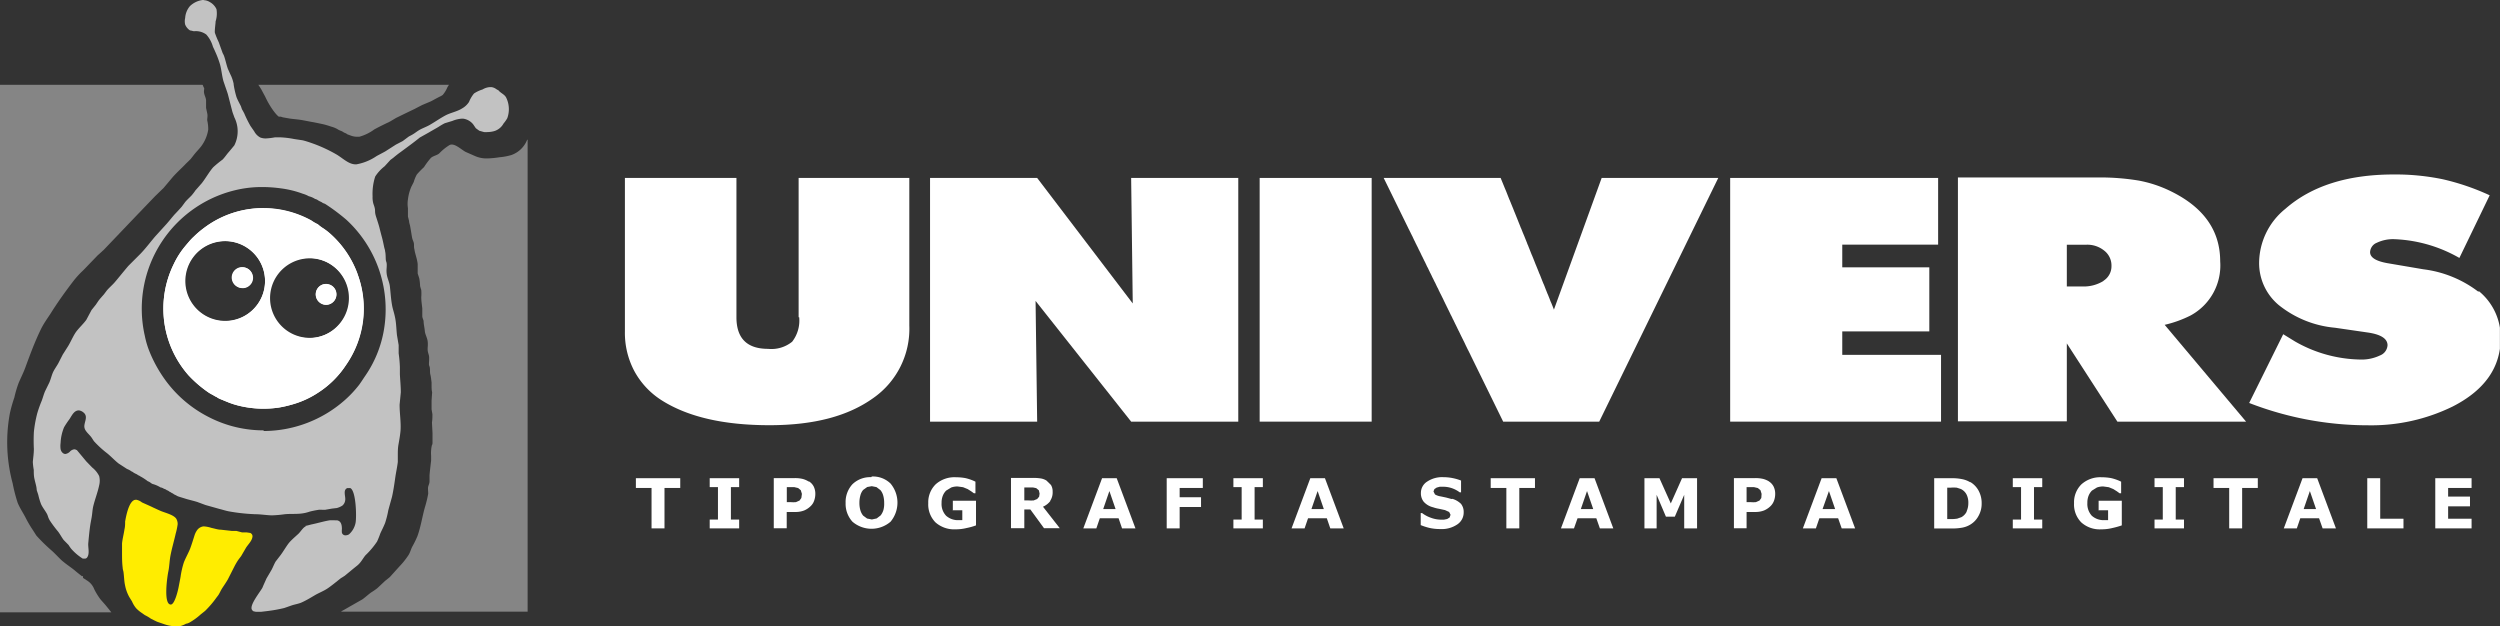 <svg id="logo-1" xmlns="http://www.w3.org/2000/svg" xmlns:xlink="http://www.w3.org/1999/xlink" viewBox="0 0 266.52 66.76"><rect x="0" y="0" width="266.52" height="66.76" fill="#333333" stroke="none"/><defs><clipPath id="clip-path" transform="translate(-5.8 -4.18)"><rect x="5.79" y="4.18" width="266.52" height="66.76" style="fill:none"/></clipPath><clipPath id="clip-path-4" transform="translate(-5.8 -4.18)"><rect x="5.79" y="4.18" width="266.52" height="66.75" style="fill:none"/></clipPath><clipPath id="clip-path-40" transform="translate(-5.8 -4.18)"><rect x="0.26" y="-2.82" width="68.72" height="73.28" style="fill:none"/></clipPath><clipPath id="clip-path-42" transform="translate(-5.8 -4.18)"><rect x="24.32" y="6.22" width="38.37" height="13.68" style="fill:none"/></clipPath><clipPath id="clip-path-46" transform="translate(-5.8 -4.18)"><rect x="-3.21" y="6.22" width="74.25" height="64.25" style="fill:none"/></clipPath></defs><g style="clip-path:url(#clip-path)"><polygon points="67.79 50.98 67.79 52.02 69.46 52.02 69.46 56.33 70.84 56.33 70.84 52.02 72.52 52.02 72.52 50.98 67.79 50.98" style="fill:#fff"/></g><g style="clip-path:url(#clip-path)"><polygon points="75.66 50.98 75.66 51.93 76.54 51.93 76.54 55.39 75.66 55.39 75.66 56.33 78.8 56.33 78.8 55.39 77.92 55.39 77.92 51.93 78.8 51.93 78.8 50.98 75.66 50.98" style="fill:#fff"/></g><g style="clip-path:url(#clip-path)"><g style="clip-path:url(#clip-path-4)"><path d="M92,55.51a2.33,2.33,0,0,0-.62-.27,3.49,3.49,0,0,0-.86-.09H88.29V60.5h1.38V58.76h.86a2.54,2.54,0,0,0,1-.16,2.23,2.23,0,0,0,.71-.48,1.43,1.43,0,0,0,.36-.58,2.1,2.1,0,0,0,.12-.7,1.74,1.74,0,0,0-.17-.79,1.41,1.41,0,0,0-.49-.54m-.83,1.76-.19.27-.38.17a3.15,3.15,0,0,1-.58,0h-.4v-1.6h.79l.42.1.28.23.12.39Z" transform="translate(-5.8 -4.18)" style="fill:#fff"/></g><g style="clip-path:url(#clip-path-4)"><path d="M98.68,55.05a2.72,2.72,0,0,0-2,.75,2.79,2.79,0,0,0-.73,2,2.82,2.82,0,0,0,.73,2,3.12,3.12,0,0,0,4.06,0,3.18,3.18,0,0,0,0-4.07,2.68,2.68,0,0,0-2-.75m1.24,3.57a1.77,1.77,0,0,1-.3.58l-.42.32-.51.11-.51-.1-.42-.31a1.59,1.59,0,0,1-.29-.55,2.69,2.69,0,0,1-.11-.81,2.86,2.86,0,0,1,.11-.82,1.47,1.47,0,0,1,.29-.56l.43-.31.49-.09.5.1.42.32a1.5,1.5,0,0,1,.29.55,2.81,2.81,0,0,1,.11.82,2.54,2.54,0,0,1-.08.75" transform="translate(-5.8 -4.18)" style="fill:#fff"/></g><g style="clip-path:url(#clip-path-4)"><path d="M107.32,58.58h1.07v1.05h-.34a1.9,1.9,0,0,1-1.39-.47,1.82,1.82,0,0,1-.48-1.36,2,2,0,0,1,.13-.77,1.64,1.64,0,0,1,.36-.55l.54-.33a2,2,0,0,1,.67-.11l.59.08.49.2.38.24.29.21h.16V55.53a4.79,4.79,0,0,0-1.07-.38,5.42,5.42,0,0,0-1-.09,3,3,0,0,0-2.18.76,2.69,2.69,0,0,0-.78,2,2.72,2.72,0,0,0,.77,2.05,3,3,0,0,0,2.14.74,4.76,4.76,0,0,0,1.18-.14,6.23,6.23,0,0,0,1-.28V57.56h-2.47v1Z" transform="translate(-5.8 -4.18)" style="fill:#fff"/></g><g style="clip-path:url(#clip-path-4)"><path d="M117.74,57.6a1.62,1.62,0,0,0,.28-1,1.33,1.33,0,0,0-.18-.72l-.48-.47a1.64,1.64,0,0,0-.64-.23,4.93,4.93,0,0,0-.82-.05h-2.32v5.36H115v-2h.64l1.46,2h1.68l-1.79-2.29a2,2,0,0,0,.8-.63m-1.21-.44-.21.25-.37.15a4.22,4.22,0,0,1-.55,0H115V56.15h.94l.33.07.28.23.08.35Z" transform="translate(-5.8 -4.18)" style="fill:#fff"/></g></g><g style="clip-path:url(#clip-path)"><path d="M123.29,55.16l-2,5.35h1.39l.37-1.08h2l.37,1.08h1.43l-2-5.35Zm.78,1.37.66,1.92h-1.32Z" transform="translate(-5.8 -4.18)" style="fill:#fff"/></g><g style="clip-path:url(#clip-path)"><polygon points="124.38 50.98 124.38 56.33 125.76 56.33 125.76 54.05 128.04 54.05 128.04 53.01 125.76 53.01 125.76 52.02 128.23 52.02 128.23 50.98 124.38 50.98" style="fill:#fff"/></g><g style="clip-path:url(#clip-path)"><polygon points="131.49 50.98 131.49 51.93 132.37 51.93 132.37 55.39 131.49 55.39 131.49 56.33 134.63 56.33 134.63 55.39 133.75 55.39 133.75 51.93 134.63 51.93 134.63 50.98 131.49 50.98" style="fill:#fff"/></g><g style="clip-path:url(#clip-path)"><path d="M145.49,55.16l-2,5.35h1.39l.37-1.08h2l.37,1.08h1.43l-2-5.35Zm.78,1.37.66,1.92h-1.32Z" transform="translate(-5.8 -4.18)" style="fill:#fff"/></g><g style="clip-path:url(#clip-path)"><g style="clip-path:url(#clip-path-4)"><path d="M160.55,57.38l-.59-.16-.57-.12a1.66,1.66,0,0,1-.61-.21l-.16-.32.1-.25.24-.16.33-.09.34,0a2.9,2.9,0,0,1,1,.17,3,3,0,0,1,.79.43h.14V55.41a5.29,5.29,0,0,0-.89-.26,5.19,5.19,0,0,0-1-.1,2.87,2.87,0,0,0-1.72.47,1.42,1.42,0,0,0-.67,1.22,1.44,1.44,0,0,0,.3.93,1.93,1.93,0,0,0,1,.59,3.62,3.62,0,0,0,.63.16l.64.14.44.2.15.3-.1.29-.26.16-.34.07-.33,0a3.18,3.18,0,0,1-1-.18,3.43,3.43,0,0,1-1-.52h-.15v1.28a6.33,6.33,0,0,0,.93.3,5,5,0,0,0,1.16.12,2.93,2.93,0,0,0,1.82-.5,1.52,1.52,0,0,0,.67-1.29,1.37,1.37,0,0,0-.29-.9,2.23,2.23,0,0,0-.91-.53" transform="translate(-5.8 -4.18)" style="fill:#fff"/></g></g><g style="clip-path:url(#clip-path)"><polygon points="158.92 50.98 158.92 52.02 160.59 52.02 160.59 56.33 161.97 56.33 161.97 52.02 163.64 52.02 163.64 50.98 158.92 50.98" style="fill:#fff"/></g><g style="clip-path:url(#clip-path)"><path d="M174.21,55.16l-2,5.35h1.39l.38-1.08h2l.38,1.08h1.43l-2-5.35Zm.78,1.37.66,1.92h-1.32Z" transform="translate(-5.8 -4.18)" style="fill:#fff"/></g><g style="clip-path:url(#clip-path)"><polygon points="179.32 50.98 178.12 53.67 176.91 50.98 175.31 50.98 175.31 56.33 176.61 56.33 176.61 52.75 177.6 55.08 178.55 55.08 179.55 52.75 179.55 56.33 180.92 56.33 180.92 50.98 179.32 50.98" style="fill:#fff"/></g><g style="clip-path:url(#clip-path)"><g style="clip-path:url(#clip-path-4)"><path d="M194.4,55.51a2.33,2.33,0,0,0-.62-.27,3.49,3.49,0,0,0-.86-.09h-2.27V60.5H192V58.76h.86a2.54,2.54,0,0,0,1-.16,2.23,2.23,0,0,0,.71-.48,1.55,1.55,0,0,0,.36-.58,2.1,2.1,0,0,0,.12-.7,1.74,1.74,0,0,0-.17-.79,1.41,1.41,0,0,0-.49-.54m-.82,1.76-.19.27-.38.17a3.15,3.15,0,0,1-.58,0H192v-1.6h.78l.42.1.28.23.12.39Z" transform="translate(-5.8 -4.18)" style="fill:#fff"/></g></g><g style="clip-path:url(#clip-path)"><path d="M200,55.16l-2,5.35h1.39l.37-1.08h2l.38,1.08h1.43l-2-5.35Zm.78,1.37.66,1.92H200.1Z" transform="translate(-5.8 -4.18)" style="fill:#fff"/></g><g style="clip-path:url(#clip-path)"><g style="clip-path:url(#clip-path-4)"><path d="M215.82,55.58a2.67,2.67,0,0,0-.8-.31,5.27,5.27,0,0,0-1.13-.11H212v5.36h1.89a5.93,5.93,0,0,0,1.11-.09,2.56,2.56,0,0,0,.86-.33,2.36,2.36,0,0,0,.86-.91,2.62,2.62,0,0,0,.34-1.34,2.75,2.75,0,0,0-.32-1.35,2.41,2.41,0,0,0-.87-.92m-.41,3.15a1.39,1.39,0,0,1-.55.58l-.45.16a4.13,4.13,0,0,1-.72.05h-.35V56.17h.35a3.84,3.84,0,0,1,.67,0l.43.14a1.34,1.34,0,0,1,.61.59,1.93,1.93,0,0,1,.19.9,2.13,2.13,0,0,1-.18.89" transform="translate(-5.8 -4.18)" style="fill:#fff"/></g></g><g style="clip-path:url(#clip-path)"><polygon points="214.58 50.98 214.58 51.93 215.46 51.93 215.46 55.39 214.58 55.39 214.58 56.33 217.72 56.33 217.72 55.39 216.84 55.39 216.84 51.93 217.72 51.93 217.72 50.98 214.58 50.98" style="fill:#fff"/></g><g style="clip-path:url(#clip-path)"><g style="clip-path:url(#clip-path-4)"><path d="M229.47,58.58h1.07v1.05h-.35a1.9,1.9,0,0,1-1.39-.47,1.86,1.86,0,0,1-.47-1.36,2,2,0,0,1,.13-.77,1.64,1.64,0,0,1,.36-.55l.53-.33a2,2,0,0,1,.67-.11l.59.08.49.2.38.24.29.21h.16V55.53a4.79,4.79,0,0,0-1.07-.38,5.42,5.42,0,0,0-1-.09,3,3,0,0,0-2.17.76,2.69,2.69,0,0,0-.78,2,2.72,2.72,0,0,0,.77,2.05,2.93,2.93,0,0,0,2.14.74,4.76,4.76,0,0,0,1.18-.14,8.42,8.42,0,0,0,1-.28V57.56h-2.47v1Z" transform="translate(-5.8 -4.18)" style="fill:#fff"/></g></g><g style="clip-path:url(#clip-path)"><polygon points="229.69 50.98 229.69 51.93 230.57 51.93 230.57 55.39 229.69 55.39 229.69 56.33 232.83 56.33 232.83 55.39 231.95 55.39 231.95 51.93 232.83 51.93 232.83 50.98 229.69 50.98" style="fill:#fff"/></g><g style="clip-path:url(#clip-path)"><polygon points="235.98 50.98 235.98 52.02 237.65 52.02 237.65 56.33 239.03 56.33 239.03 52.02 240.7 52.02 240.7 50.98 235.98 50.98" style="fill:#fff"/></g><g style="clip-path:url(#clip-path)"><path d="M251.27,55.16l-2,5.35h1.39l.37-1.08h2l.38,1.08h1.42l-2-5.35Zm.78,1.37.66,1.92h-1.32Z" transform="translate(-5.8 -4.18)" style="fill:#fff"/></g><g style="clip-path:url(#clip-path)"><polygon points="252.37 50.98 252.37 56.33 256.23 56.33 256.23 55.3 253.75 55.3 253.75 50.98 252.37 50.98" style="fill:#fff"/></g><g style="clip-path:url(#clip-path)"><polygon points="259.62 50.98 259.62 56.33 263.49 56.33 263.49 55.3 260.99 55.3 260.99 53.98 263.32 53.98 263.32 52.94 260.99 52.94 260.99 52.02 263.49 52.02 263.49 50.98 259.62 50.98" style="fill:#fff"/></g><g style="clip-path:url(#clip-path)"><g style="clip-path:url(#clip-path-4)"><path d="M91,38a3.67,3.67,0,0,1-.75,2.61,3.51,3.51,0,0,1-2.57.76c-2.24,0-3.37-1.12-3.37-3.37V23.15H72.42V39.54a8.68,8.68,0,0,0,1,4.19,8.46,8.46,0,0,0,2.91,3.12c2.8,1.78,6.64,2.66,11.49,2.66s8.44-1,11.1-2.91a9,9,0,0,0,3.82-7.71V23.15H90.94V38Z" transform="translate(-5.8 -4.18)" style="fill:#fff"/></g></g><g style="clip-path:url(#clip-path)"><polygon points="110.4 32.08 120.59 44.95 132.01 44.95 132.01 18.97 120.59 18.97 120.76 32.35 110.57 18.97 99.15 18.97 99.15 44.95 110.57 44.95 110.4 32.08" style="fill:#fff"/></g><g style="clip-path:url(#clip-path)"><rect x="134.29" y="18.97" width="11.94" height="25.98" style="fill:#fff"/></g><g style="clip-path:url(#clip-path)"><polygon points="165.66 33.01 165.63 32.93 165.62 32.89 165.57 32.78 165.55 32.72 165.42 32.4 165.39 32.32 165.32 32.17 165.26 32.02 165.26 32.02 165.26 32.02 165.2 31.86 165.02 31.41 164.95 31.26 164.95 31.25 164.89 31.1 164.83 30.95 164.8 30.88 164.77 30.8 164.65 30.49 164.59 30.34 164.52 30.19 164.52 30.19 164.46 30.04 164.4 29.89 164.22 29.43 164.16 29.28 164.09 29.13 164.09 29.13 164.09 29.13 164.03 28.97 163.97 28.82 163.85 28.52 163.81 28.43 163.79 28.37 163.72 28.21 163.66 28.06 163.65 28.03 163.42 27.45 163.42 27.45 163.39 27.39 163.36 27.3 163.29 27.15 163.23 27 162.99 26.39 162.96 26.33 162.93 26.23 162.86 26.08 162.84 26.03 162.8 25.93 162.8 25.92 162.62 25.47 162.56 25.32 162.5 25.17 162.31 24.72 162.29 24.66 162.22 24.49 162.19 24.41 162.12 24.26 162.06 24.1 161.94 23.8 161.91 23.73 161.82 23.5 161.76 23.35 161.45 22.58 161.42 22.52 161.39 22.43 161.33 22.28 161.08 21.67 161.07 21.64 161.01 21.5 160.96 21.37 160.89 21.22 160.83 21.06 160.82 21.04 160.59 20.45 160.43 20.07 159.98 18.97 147.51 18.97 148.05 20.07 150.11 24.27 150.18 24.42 150.26 24.56 150.26 24.58 150.33 24.71 150.36 24.77 150.4 24.86 150.48 25.01 150.49 25.05 150.55 25.15 150.62 25.3 150.69 25.45 150.76 25.6 150.84 25.75 150.86 25.79 150.91 25.91 150.98 26.04 151.05 26.19 151.13 26.34 151.2 26.49 151.27 26.64 151.35 26.79 151.37 26.84 151.42 26.93 151.49 27.08 151.49 27.08 151.56 27.23 151.6 27.31 151.65 27.4 151.71 27.53 151.71 27.53 151.78 27.67 151.78 27.67 151.85 27.82 151.89 27.89 151.93 27.97 152 28.12 152.04 28.2 152.07 28.27 152.14 28.42 152.22 28.56 152.29 28.71 152.36 28.86 152.39 28.91 152.43 29.01 152.51 29.16 152.51 29.16 152.58 29.3 152.65 29.45 152.72 29.6 152.8 29.75 152.87 29.9 152.94 30.04 153.02 30.19 153.09 30.34 153.16 30.49 153.23 30.64 153.25 30.66 153.31 30.78 153.38 30.93 153.38 30.95 153.45 31.08 153.47 31.12 153.52 31.23 153.6 31.38 153.67 31.52 153.68 31.54 153.74 31.67 153.77 31.72 153.84 31.86 153.89 31.97 153.9 31.99 153.96 32.12 153.96 32.12 154.03 32.26 154.04 32.28 154.1 32.41 154.11 32.43 154.18 32.56 154.2 32.62 154.25 32.71 154.27 32.75 154.32 32.86 154.35 32.91 154.39 33 154.42 33.06 154.47 33.15 154.49 33.2 154.54 33.3 154.57 33.37 154.61 33.45 154.63 33.49 154.68 33.6 154.72 33.66 154.76 33.75 154.79 33.8 154.83 33.89 154.86 33.96 154.9 34.04 154.93 34.09 154.98 34.19 155.02 34.28 155.05 34.34 155.09 34.42 155.12 34.49 155.15 34.54 155.19 34.63 155.23 34.7 155.26 34.78 155.27 34.78 155.29 34.83 155.34 34.93 155.39 35.04 155.41 35.08 155.46 35.17 155.48 35.23 155.54 35.33 155.56 35.38 155.62 35.5 155.63 35.52 155.68 35.63 155.7 35.67 155.76 35.79 155.77 35.82 155.82 35.91 155.85 35.97 155.89 36.06 155.92 36.11 156.05 36.38 156.07 36.41 156.13 36.54 156.14 36.56 156.21 36.71 156.27 36.84 156.28 36.86 156.35 37 156.35 37 156.49 37.29 156.5 37.3 156.71 37.72 156.72 37.74 156.79 37.89 156.79 37.89 160.25 44.95 170.49 44.95 183.18 18.97 170.75 18.97 165.66 33.01" style="fill:#fff"/></g><g style="clip-path:url(#clip-path)"><polygon points="206.93 37.83 196.4 37.83 196.4 35.33 205.68 35.33 205.68 28.5 196.4 28.5 196.4 26.08 206.62 26.08 206.62 18.97 184.45 18.97 184.45 44.95 206.93 44.95 206.93 37.83" style="fill:#fff"/></g><g style="clip-path:url(#clip-path)"><g style="clip-path:url(#clip-path-4)"><path d="M245.25,49.13l-8.68-10.32a12.23,12.23,0,0,0,2.77-1,6.06,6.06,0,0,0,3.15-5.77q0-4.89-5.24-7.46a13.21,13.21,0,0,0-3.45-1.15,25.17,25.17,0,0,0-4.46-.33H214.53v26h11.61V40.79l5.39,8.34Zm-15.2-15a4,4,0,0,1-2.27.59h-1.64V30.27h2.07a2.85,2.85,0,0,1,1.93.64,2,2,0,0,1,.76,1.63,1.82,1.82,0,0,1-.85,1.57" transform="translate(-5.8 -4.18)" style="fill:#fff"/></g><g style="clip-path:url(#clip-path-4)"><path d="M270,35.27a12.1,12.1,0,0,0-5.84-2.38l-3.82-.65c-1.25-.22-1.87-.61-1.87-1.18a1.13,1.13,0,0,1,.72-1,4,4,0,0,1,1.9-.38,15.05,15.05,0,0,1,6.9,2L271.22,25a25.44,25.44,0,0,0-5-1.71,24.87,24.87,0,0,0-5.23-.51q-7.38,0-11.56,3.67a7.46,7.46,0,0,0-2.79,5.76,5.82,5.82,0,0,0,2.09,4.49,11.15,11.15,0,0,0,6,2.42l3.44.5c1.44.2,2.16.66,2.16,1.37a1.25,1.25,0,0,1-.82,1.09,4.54,4.54,0,0,1-2.09.43,14.44,14.44,0,0,1-6.94-1.92l-1.27-.78-3.63,7.33a35,35,0,0,0,12.69,2.38,19.72,19.72,0,0,0,9-2q5.12-2.61,5.12-7.29a6.33,6.33,0,0,0-2.31-5" transform="translate(-5.8 -4.18)" style="fill:#fff"/></g><g style="clip-path:url(#clip-path-4)"><g style="opacity:0.7"><g style="clip-path:url(#clip-path-40)"><path d="M27.52,4.18h-.11a2.41,2.41,0,0,0-1.36.65,2.17,2.17,0,0,0-.51,1.27,1.51,1.51,0,0,0,0,.7,1.33,1.33,0,0,0,.53.63c.14,0,.28.07.42.08a1.87,1.87,0,0,1,1.3.35,3.25,3.25,0,0,1,.71,1.3c.08.17.17.35.24.52a10.33,10.33,0,0,1,.52,1.38c.16.59.2,1.22.37,1.8l.12.35c.11.33.23.65.34,1L30.55,16c.06.24.16.45.23.68a3.33,3.33,0,0,1,0,3c-.2.24-.4.49-.61.73s-.42.56-.65.79a11.43,11.43,0,0,0-1,.82c-.43.5-.78,1.14-1.2,1.68-.23.26-.45.52-.68.77a4.87,4.87,0,0,1-.43.56c-.22.23-.46.44-.67.69l-.36.49c-.23.26-.46.51-.7.76s-.61.73-.93,1.09l-1.21,1.33c-.52.61-1,1.26-1.57,1.85l-1.28,1.28c-.5.58-1,1.22-1.5,1.8-.26.29-.57.55-.81.84l-.3.4c-.19.22-.39.43-.58.68l-.29.43-.45.56L15,38.28c-.3.41-.66.74-1,1.16s-.61,1.09-.92,1.61l-.59.93-.48.94c-.18.32-.39.6-.54.91s-.25.76-.41,1.13l-.46.94c-.14.33-.22.65-.35,1a12.73,12.73,0,0,0-.48,1.35,12.87,12.87,0,0,0-.36,2,17.8,17.8,0,0,0,0,1.79c0,.46-.07.92-.11,1.38a6.68,6.68,0,0,0,.1.86c0,.29,0,.6.06.89s.12.5.18.75.06.35.08.53l.16.48a7,7,0,0,0,.3,1c.18.39.46.71.65,1.08a3.82,3.82,0,0,1,.13.36,2.8,2.8,0,0,0,.15.3A12.87,12.87,0,0,0,12,60.86c.21.28.37.6.59.89l.52.53c.08.13.17.26.26.38a5.5,5.5,0,0,0,1.25,1.07l.22,0a.27.27,0,0,0,.24-.11c.31-.4.09-1.07.13-1.52s.09-1,.16-1.56.13-.8.2-1.2.08-.77.16-1.14c.18-.77.48-1.5.64-2.27a2,2,0,0,0,0-1,2.68,2.68,0,0,0-.74-.91L15,53.37l-1-1.2-.21-.09h-.07a.76.76,0,0,0-.47.25.85.85,0,0,1-.5.25h0a.49.49,0,0,1-.31-.16.72.72,0,0,1-.18-.36,2.42,2.42,0,0,1,0-.66,4.87,4.87,0,0,1,.37-1.67,9.39,9.39,0,0,1,.58-.87c.26-.4.49-.93,1-.93h0a.94.94,0,0,1,.46.2c.57.43.11,1,.12,1.53a.85.85,0,0,0,.18.47c.14.21.35.39.51.59s.22.34.35.51a10.75,10.75,0,0,0,1.4,1.28c.42.34.78.74,1.21,1.08l.91.59a1.72,1.72,0,0,1,.46.25.79.79,0,0,1,.25.15l.21.11a.73.73,0,0,1,.25.15.72.72,0,0,1,.23.12,5.4,5.4,0,0,1,.8.52,1.1,1.1,0,0,1,.36.21l.14.08a3.24,3.24,0,0,1,.86.37.85.85,0,0,1,.37.15.65.65,0,0,1,.29.14.83.83,0,0,1,.3.17.89.89,0,0,1,.23.13.83.83,0,0,1,.25.15l.21.1.14.08.15.06.87.27c.36.1.74.19,1.1.3l.89.33,1.46.41c.33.08.65.19,1,.26A20.34,20.34,0,0,0,33,59c.58,0,1.15.1,1.73.12h.09A12.48,12.48,0,0,0,36.16,59c.6-.06,1.21,0,1.82-.08a3.86,3.86,0,0,0,.78-.18c.31-.09.64-.15,1-.21a1.84,1.84,0,0,1,.4,0h.29l.74-.13.52-.06a2.11,2.11,0,0,0,.59-.26.87.87,0,0,0,.3-.56c.07-.4-.27-1.08.21-1.3a.39.39,0,0,1,.18,0,.37.37,0,0,1,.17,0c.61.34.66,3.07.55,3.68A2.19,2.19,0,0,1,43,61.15a.71.71,0,0,1-.35.1.38.38,0,0,1-.4-.28,1.72,1.72,0,0,1,0-.39c0-.4-.07-.86-.53-.93l-.21,0a5.48,5.48,0,0,0-.57,0c-.66.11-1.29.31-1.94.44l-.54.14-.07,0,0,0,0,.07c-.27.1-.54.56-.76.77s-.64.56-.94.89-.67,1-1,1.43l-.51.66c-.17.3-.28.6-.43.88l-.54.92c-.15.34-.3.66-.44,1-.31.53-1.3,1.75-1.14,2.27a.45.45,0,0,0,.2.23l.24.05h.59l.67-.08A15.85,15.85,0,0,0,36.1,69l.8-.28c.33-.11.68-.16,1-.29.51-.22,1-.52,1.44-.78s.9-.43,1.32-.7,1-.75,1.49-1.14c.13-.07.26-.16.39-.24.44-.36.88-.73,1.32-1.08s.6-.75.9-1.11A8.64,8.64,0,0,0,46,61.91a8.86,8.86,0,0,0,.34-.85c.17-.38.37-.75.52-1.14a10.4,10.4,0,0,0,.34-1.36c.13-.48.26-.94.39-1.41.15-.67.25-1.36.34-2s.21-1.14.28-1.72c0-.23,0-.47,0-.7,0-.39,0-.77.07-1.16s.18-1,.22-1.48c.06-.91-.1-1.84-.1-2.76L48.53,46c0-.64-.07-1.29-.1-1.93l0-.79a14.07,14.07,0,0,0-.13-1.43l0-.88-.18-1.06c-.07-.61-.07-1.2-.19-1.82s-.26-.93-.34-1.41c-.12-.67-.15-1.33-.23-2-.06-.45-.27-.83-.33-1.26s0-.63,0-.95-.05-.34-.09-.52,0-.64-.09-1c0-.13-.06-.26-.09-.4-.08-.37-.15-.74-.25-1.1s-.18-.68-.26-1-.25-.82-.38-1.24-.06-.53-.11-.79-.11-.36-.16-.54a2.46,2.46,0,0,1-.08-.76A6,6,0,0,1,45.8,23a4.37,4.37,0,0,1,1-1.09l.62-.68.31-.23c.26-.22.5-.41.78-.61.69-.51,1.37-1,2.05-1.55l1-.56c.33-.2.67-.38,1-.58a6.91,6.91,0,0,1,.65-.38l.82-.25a3.18,3.18,0,0,1,1-.24h.15a1.66,1.66,0,0,1,1.06.6l.28.41c.12.1.26.19.38.28l.5.14a2.22,2.22,0,0,0,.37,0,2.83,2.83,0,0,0,.71-.1,1.68,1.68,0,0,0,1-.81,3.66,3.66,0,0,0,.4-.57,2.81,2.81,0,0,0-.12-2.2c-.18-.35-.6-.48-.83-.78a1.33,1.33,0,0,1-.28-.16,1.08,1.08,0,0,0-.45-.17H58a1.71,1.71,0,0,0-.76.25,3.45,3.45,0,0,0-.91.43,3.55,3.55,0,0,0-.53.9,2.11,2.11,0,0,1-.74.69c-.55.35-1.23.45-1.8.76s-1,.62-1.55.94c-.32.2-.65.32-1,.49s-.56.36-.85.54-.34.18-.5.28l-.63.47L48,19.6l-1.14.73-.9.48a5.56,5.56,0,0,1-2.16.89h-.09c-.77,0-1.4-.7-2.12-1.1a15.59,15.59,0,0,0-2.32-1.08c-.39-.14-.79-.28-1.19-.38L37.15,19a9.44,9.44,0,0,0-1.51-.18h-.52a6.82,6.82,0,0,1-1,.12,1.63,1.63,0,0,1-.57-.1,1.59,1.59,0,0,1-.65-.66l-.39-.56a12.11,12.11,0,0,1-.67-1.35c-.08-.15-.16-.3-.25-.45l-.1-.3c-.16-.33-.35-.65-.48-1a9.53,9.53,0,0,1-.3-1.33v-.07a4.37,4.37,0,0,0-.25-.8c-.13-.27-.25-.54-.37-.81-.16-.45-.25-.93-.41-1.38a2.44,2.44,0,0,0-.14-.28l-.42-1.17a9,9,0,0,1-.41-1c-.05-.25.1-1.18.07-1.2a2.82,2.82,0,0,0,.1-1.32,1.67,1.67,0,0,0-.71-.76,1.3,1.3,0,0,0-.64-.2M33.9,50.06a12.72,12.72,0,0,1-5.79-1.39,13,13,0,0,1-5-4.42,14.15,14.15,0,0,1-1.47-2.84,9.62,9.62,0,0,1-.4-1.42A13,13,0,0,1,31.51,24.32a12.09,12.09,0,0,1,2.23-.2,14.68,14.68,0,0,1,2,.14,10.57,10.57,0,0,1,2.33.57,3,3,0,0,1,.65.27,2.16,2.16,0,0,1,.67.29.72.72,0,0,1,.32.15l.22.12a.88.88,0,0,1,.28.16l.24.09a21,21,0,0,1,2.29,1.71,13,13,0,0,1,3.94,12,12.21,12.21,0,0,1-1.91,4.58c-.23.33-.43.66-.68,1a11.91,11.91,0,0,1-1.57,1.67,13.12,13.12,0,0,1-8.61,3.26" transform="translate(-5.8 -4.18)" style="fill:#fff"/></g></g></g><g style="clip-path:url(#clip-path-4)"><g style="opacity:0.4"><g style="clip-path:url(#clip-path-42)"><path d="M53.7,13.22H33.34c.11.16.22.33.32.5l.42.78a8.73,8.73,0,0,0,.82,1.42,5.83,5.83,0,0,0,.43.53l.12.11.07.06,0,0h0l.11,0,.11,0,.22.07.73.13c.44.06.89.09,1.35.17l1.62.31.57.12c.25.06.5.13.76.22l.19.06a2.51,2.51,0,0,1,.71.32l.17.08a1.31,1.31,0,0,1,.42.22.9.9,0,0,1,.35.18l.41.15a1.93,1.93,0,0,0,.62.11h.24a4.86,4.86,0,0,0,1.6-.78c.55-.3,1.13-.58,1.69-.85l.62-.37,1-.49,1-.48.4-.21.41-.21L51.7,15l.29-.15.16-.09.49-.26A1.67,1.67,0,0,0,53,14.3a3,3,0,0,0,.48-.78,1.72,1.72,0,0,1,.19-.3" transform="translate(-5.8 -4.18)" style="fill:#fff"/></g></g></g><g style="clip-path:url(#clip-path-4)"><path d="M40.57,34.46a1.1,1.1,0,0,0-.91.48,1.12,1.12,0,0,0,.92,1.74,1.11,1.11,0,0,0,.62-2,1.17,1.17,0,0,0-.63-.2" transform="translate(-5.8 -4.18)" style="fill:#fff"/></g><g style="clip-path:url(#clip-path-4)"><path d="M33.89,26.37a11,11,0,0,0-2.6.32,10.11,10.11,0,0,0-3.8,1.84,9,9,0,0,0-1,.86,6.08,6.08,0,0,0-.54.56c-.28.33-.56.65-.81,1a9.12,9.12,0,0,0-.82,1.4A10.75,10.75,0,0,0,25.9,44.2,12.74,12.74,0,0,0,28,46c.24.17.49.27.73.43a1.14,1.14,0,0,1,.3.17l.2.1.9.37a8.74,8.74,0,0,0,1.13.36,11.1,11.1,0,0,0,2.61.32,11.66,11.66,0,0,0,1.65-.12,12.2,12.2,0,0,0,1.36-.31A9.81,9.81,0,0,0,39.77,46a10,10,0,0,0,2.9-2.89,10.63,10.63,0,0,0-1.59-13.92,6.81,6.81,0,0,0-.83-.65,4.36,4.36,0,0,1-.58-.43,4.4,4.4,0,0,1-.69-.4,10.62,10.62,0,0,0-5.09-1.32m-4.09,12a4.25,4.25,0,1,1,3.51-1.84,4.26,4.26,0,0,1-3.51,1.84m9,1.81a4.24,4.24,0,1,1,3.52-1.83,4.26,4.26,0,0,1-3.52,1.83m-7.14-7.51a1.1,1.1,0,0,0-.91.48,1.07,1.07,0,0,0-.19.61,1.09,1.09,0,0,0,.49.92,1.12,1.12,0,0,0,.63.2,1.1,1.1,0,0,0,1.1-1.1,1.13,1.13,0,0,0-.48-.92,1.16,1.16,0,0,0-.64-.19" transform="translate(-5.8 -4.18)" style="fill:#fff"/></g><g style="clip-path:url(#clip-path-4)"><g style="opacity:0.4"><g style="clip-path:url(#clip-path-46)"><path d="M27.38,13.22H5.8V69.46H17.67c-.21-.26-.41-.52-.62-.77s-.37-.41-.55-.63A7,7,0,0,1,15.85,67a1.88,1.88,0,0,0-.72-.9l-.48-.31,0,0V65.6l-.06,0-.07,0c-.25-.2-.5-.39-.74-.6-.39-.32-.81-.59-1.2-.91-.11-.09-.22-.18-.32-.28l-.15-.15-.15-.15c-.2-.2-.39-.4-.6-.59a18.67,18.67,0,0,1-1.68-1.64l-.37-.58a12.09,12.09,0,0,1-.76-1.29c-.28-.55-.64-1.07-.87-1.64a16.78,16.78,0,0,1-.53-2.06,16.82,16.82,0,0,1-.3-7.45,14.3,14.3,0,0,1,.48-1.7A11.65,11.65,0,0,1,7.79,45c.23-.54.5-1.07.7-1.61.51-1.39,1-2.73,1.67-4.11.27-.56.64-1.08,1-1.62.74-1.19,1.58-2.36,2.42-3.46A9.57,9.57,0,0,1,14.67,33l1.42-1.47c.06-.06.11-.12.17-.17l.37-.33a1.54,1.54,0,0,1,.19-.17l3.36-3.52,2.17-2.26.22-.21.44-.43.22-.21.95-1.13c.46-.53,1-1,1.46-1.49l.25-.24.24-.24.39-.5c.23-.29.48-.53.72-.84A4,4,0,0,0,28,18,4.25,4.25,0,0,0,27.89,17c0-.25.07-.49,0-.75l-.12-.56c0-.26,0-.51,0-.77s-.14-.5-.2-.76,0-.38,0-.58a1.19,1.19,0,0,1-.14-.31M62,19.08v0a2.82,2.82,0,0,1-1.66,1.62,6,6,0,0,1-1.26.24,10,10,0,0,1-1.37.13,3,3,0,0,1-1.28-.26l-1-.44c-.42-.23-1-.78-1.46-.78a.52.52,0,0,0-.24.05,5.66,5.66,0,0,0-1.12.91c-.26.2-.61.24-.87.46A7.87,7.87,0,0,0,51,22a9.4,9.4,0,0,0-.76.78,3.66,3.66,0,0,0-.33.8l-.26.51a4.9,4.9,0,0,0-.36,1.35,2.93,2.93,0,0,0,0,.93c0,.3,0,.6,0,.9l.12.47c0,.16.06.32.1.48.07.37.13.74.19,1.12s.13.46.2.68,0,.48.08.74c.08.54.29,1,.35,1.58,0,.33,0,.66,0,1,.06.18.12.36.17.53a5.4,5.4,0,0,1,.08.69c0,.18.08.36.13.54a4.78,4.78,0,0,1,0,.76c0,.41.07.81.11,1.22v.8c0,.17.1.35.14.52,0,.36.1.71.13,1.07s.25.7.3,1.08,0,.58,0,.86.09.47.14.69,0,.61,0,.92c0,.1.05.19.08.29.06.27,0,.53.07.8s.09.56.13.84l0,.33c0,.24,0,.48.06.72l-.06.88c0,.07,0,.14,0,.21l0,.21c0,.17,0,.35,0,.52l.09.52c0,.29,0,.58-.05.87l.06,1.16c0,.19,0,.4,0,.6l0,.24,0,.12c0,.11,0,.22-.07.33a3.35,3.35,0,0,0-.08.54,3.51,3.51,0,0,0,0,.55c0,.18,0,.35,0,.53-.06.52-.12,1-.17,1.55,0,.22,0,.44,0,.66s-.09.38-.14.56,0,.52,0,.77a13.11,13.11,0,0,1-.36,1.47c-.28,1-.43,2.05-.79,3.05a10.54,10.54,0,0,1-.55,1.12c-.15.29-.21.58-.39.88a8.43,8.43,0,0,1-1,1.25l-1,1.11-.51.41-.82.77a6.93,6.93,0,0,1-.68.47l-.21.16-.4.33-.2.16a1.75,1.75,0,0,1-.29.18l-1,.57-1,.57-.1.07H62.05V19.08Z" transform="translate(-5.8 -4.18)" style="fill:#fff"/></g></g></g><g style="clip-path:url(#clip-path-4)"><path d="M20.3,57.46h-.06c-.7.07-1,1.76-1.1,2.31,0,.27,0,.55-.07.83-.07.51-.21,1-.26,1.51,0,.32,0,.64,0,1,0,.53,0,1.06.07,1.61,0,.13.05.27.08.41.07.48.07,1,.17,1.44a4.19,4.19,0,0,0,.46,1.27l.28.45a3,3,0,0,0,.44.73,3.45,3.45,0,0,0,.54.46h0l.4.28a4,4,0,0,1,.64.38l.19.09.17.09.15.07.14.07.7.24a4.3,4.3,0,0,0,1.33.26l.3,0a2.55,2.55,0,0,0,.77-.29c.11,0,.25-.07.36-.12a6.69,6.69,0,0,0,1.23-.9l.18-.14h0l.25-.2a10.36,10.36,0,0,0,1.2-1.4l.22-.29c.14-.22.24-.46.37-.67s.44-.65.64-1l.68-1.34a7.06,7.06,0,0,1,.43-.74l.31-.41.53-.91c.27-.4.63-.72.68-1.18,0-.17-.07-.27-.22-.37l-.39-.06h-.5L31,60.78h-.49l-1.16-.13c-.33,0-.64-.12-1-.19a3.38,3.38,0,0,0-.78-.16h-.1a1,1,0,0,0-.62.35,2,2,0,0,0-.31.6c-.15.47-.31,1-.47,1.42s-.49,1-.67,1.47a9,9,0,0,0-.35,1.54c-.07.38-.14.73-.21,1.1s-.42,1.85-.83,1.85c-.83,0-.36-3.1-.26-3.55s.12-1.14.23-1.7c.15-.78.38-1.54.55-2.31a7,7,0,0,0,.21-1,1.1,1.1,0,0,0-.15-.59c-.28-.42-1.18-.63-1.61-.81-.27-.11-.53-.24-.8-.36-.43-.21-.83-.38-1.25-.57a1.35,1.35,0,0,0-.64-.29" transform="translate(-5.8 -4.18)" style="fill:#ffed00"/></g><g style="clip-path:url(#clip-path-4)"><path d="M43.91,33.34a10.58,10.58,0,0,0-2.82-4.18,6.81,6.81,0,0,0-.83-.65,3.69,3.69,0,0,1-.57-.43,4.4,4.4,0,0,1-.69-.4,10.3,10.3,0,0,0-1.31-.61,10.55,10.55,0,0,0-6.39-.39,11,11,0,0,0-4.81,2.7,6.08,6.08,0,0,0-.54.56c-.28.33-.56.65-.81,1a9.12,9.12,0,0,0-.82,1.4,10.75,10.75,0,0,0,1.59,11.85A12.74,12.74,0,0,0,28,46c.24.17.49.27.73.43a1.14,1.14,0,0,1,.3.17l.2.1.9.37a8.74,8.74,0,0,0,1.13.36,11.09,11.09,0,0,0,4.26.2,12.2,12.2,0,0,0,1.36-.31A9.81,9.81,0,0,0,39.78,46a10,10,0,0,0,2.9-2.89,10.47,10.47,0,0,0,1.23-9.74m-10.6,3.18a4.28,4.28,0,1,1-1.12-5.93,4.26,4.26,0,0,1,1.12,5.93m8.95,1.8a4.28,4.28,0,1,1-1.13-5.93,4.27,4.27,0,0,1,1.13,5.93" transform="translate(-5.8 -4.18)" style="fill:#fff"/></g><g style="clip-path:url(#clip-path-4)"><path d="M41.48,36.19a1.11,1.11,0,0,1-1.83-1.26,1.11,1.11,0,1,1,1.83,1.26" transform="translate(-5.8 -4.18)" style="fill:#fff"/></g><g style="clip-path:url(#clip-path-4)"><path d="M32.53,34.39a1.11,1.11,0,1,1-.29-1.54,1.1,1.1,0,0,1,.29,1.54" transform="translate(-5.8 -4.18)" style="fill:#fff"/></g></g></svg>